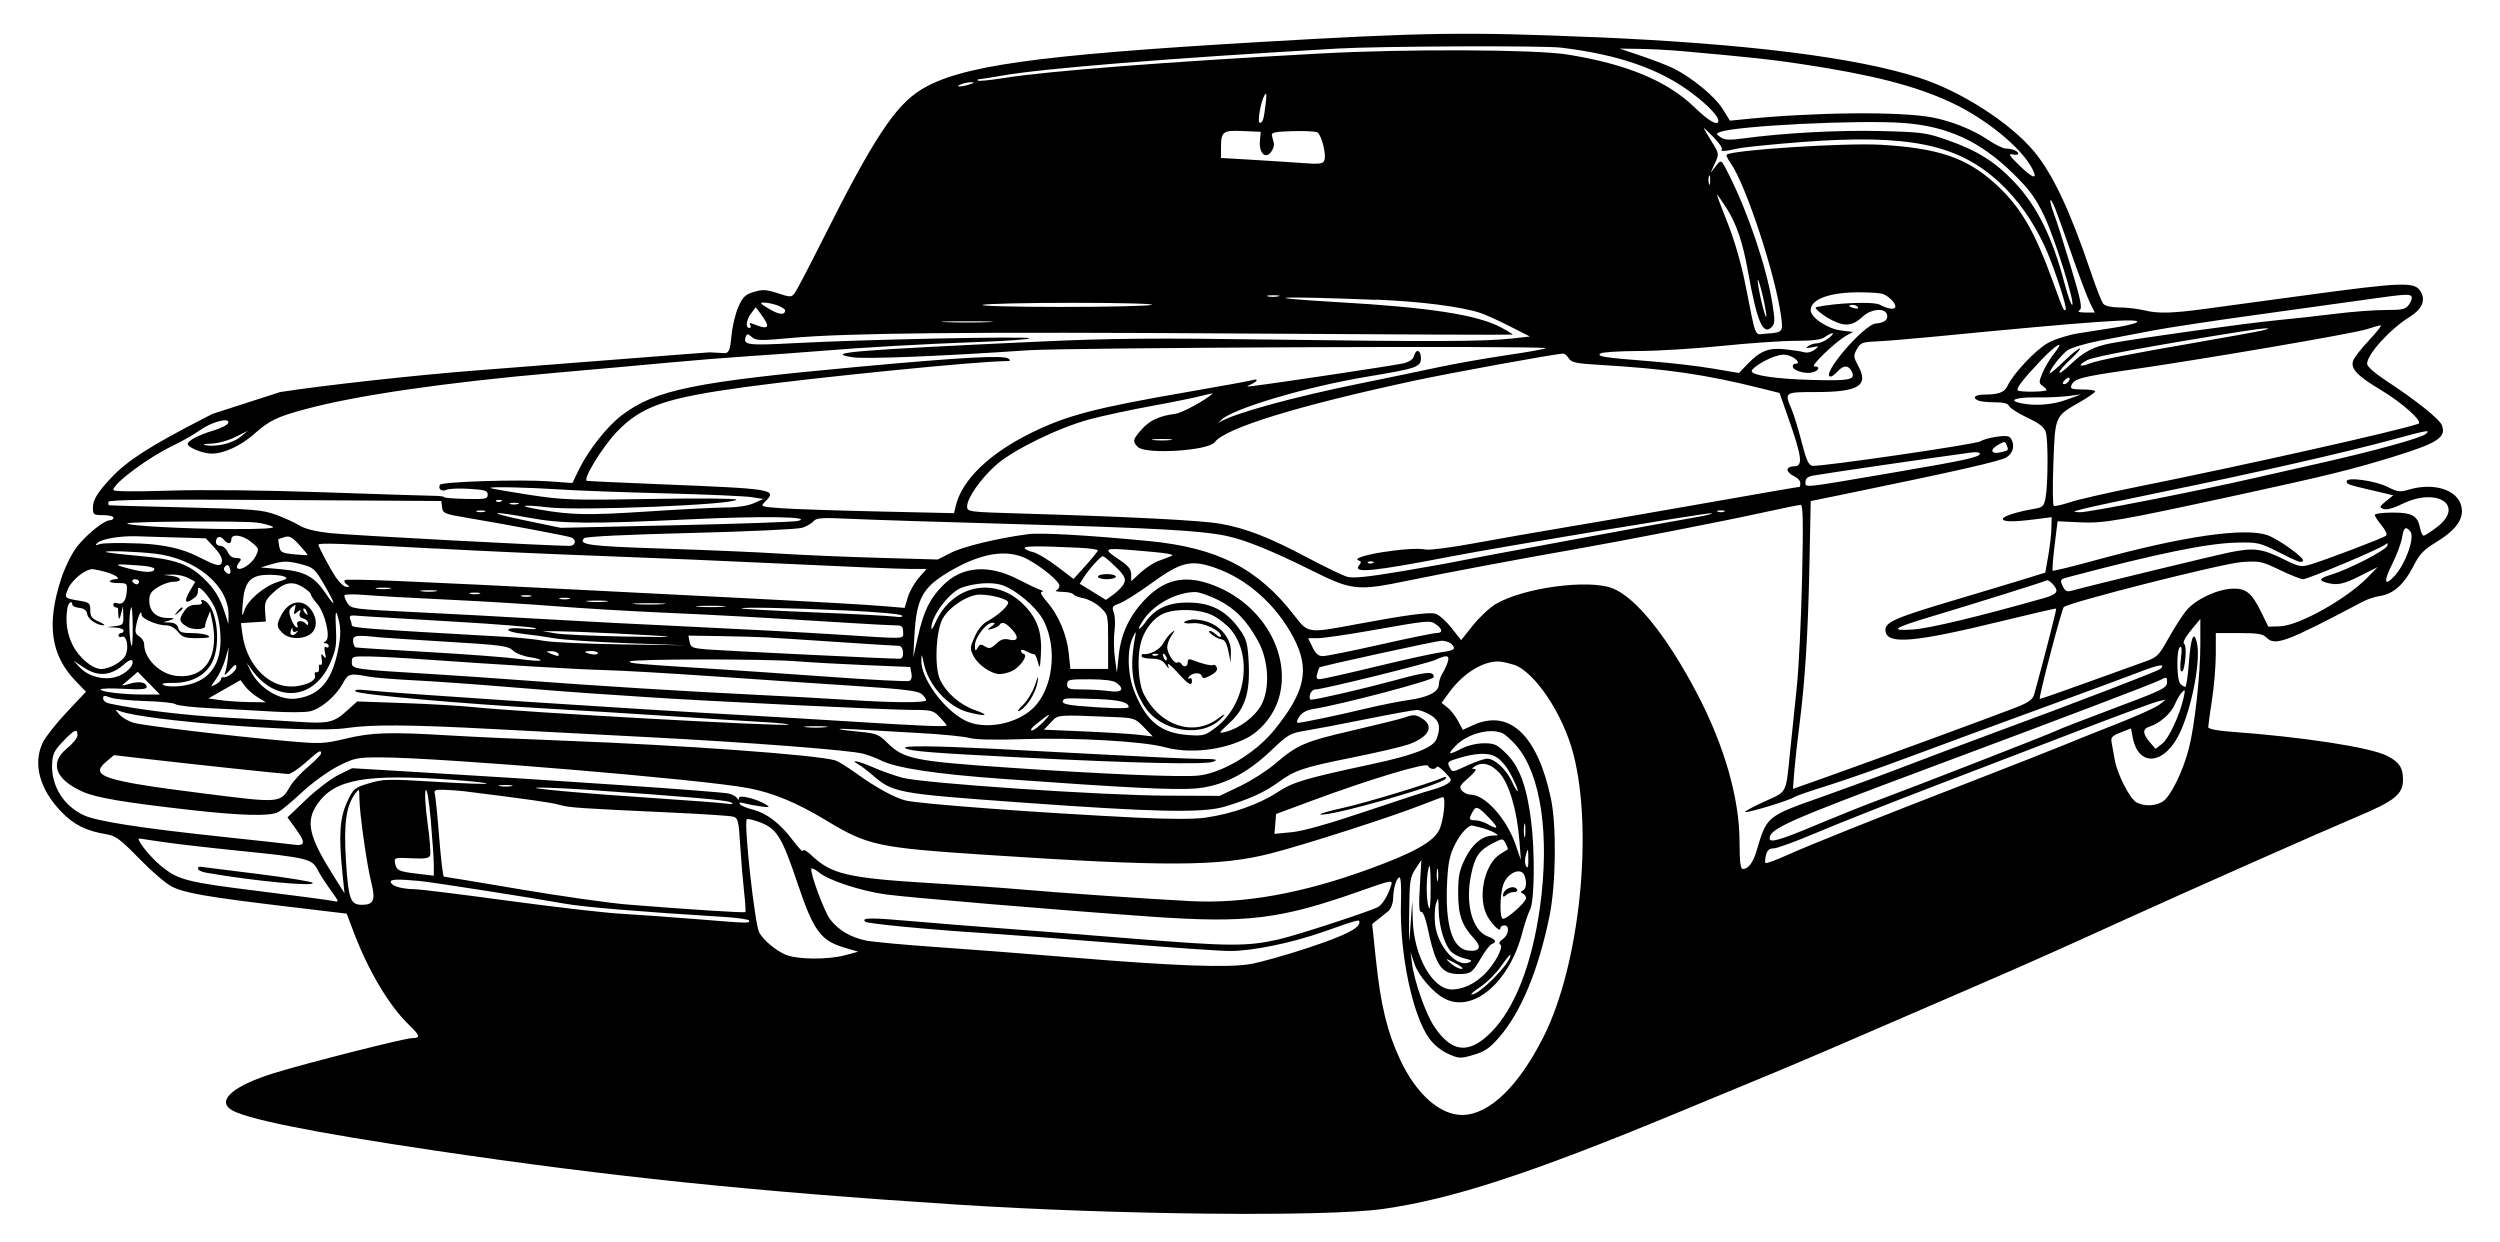 <?xml version="1.0" encoding="UTF-8"?><svg id="a" xmlns="http://www.w3.org/2000/svg" viewBox="0 0 791.16 392.98"><defs><style>.b{fill:#000;fill-rule:evenodd;stroke-width:0px;}</style></defs><path class="b" d="M503.98,11.75c-40.07-1.7-53.08-1.51-105.83,1.58-70.48,4.13-94.39,7.5-106.66,15.05-8.24,5.07-15.2,15.68-31.11,47.41-4.25,8.48-8.24,16.09-8.85,16.91-1.08,1.43-1.3,1.43-5.4.09-3.59-1.17-4.8-1.24-7.53-.42-2.75.82-3.53,1.57-4.95,4.78-.93,2.09-1.91,6.17-2.16,9.07-.38,4.25-.75,5.32-1.96,5.55l-5-.27-8.11.61c-4.46.33-17.61,1.35-29.21,2.27-11.6.91-28.03,2.2-36.51,2.85-18.84,1.45-48.4,4.71-62.04,6.84l-21.42,6.91-3.3,1.7c-16.49,8.5-23.56,13.04-28.54,18.3-4.59,4.86-6,7.16-6,9.79,0,2.09.24,2.25,3.25,2.25,1.79,0,3.25.37,3.25.81s-.49.81-1.1.81c-1.87,0-7.54,4.59-10.55,8.52-1.58,2.06-3.78,6.56-4.9,9.99-4.69,14.37-3.3,24.19,4.58,32.36l3.28,3.4-6.09,6.47c-3.35,3.56-6.76,7.87-7.57,9.58-3.2,6.69-1.08,14.7,5.78,21.86,4.03,4.21,7.96,6.16,14.53,7.23,2.72.44,4.37,1.68,10.19,7.66,3.82,3.93,8.45,7.91,10.28,8.84,4.06,2.07,11.06,3.29,36.12,6.29l19.27,2.3,2.15,5.7c4.68,12.39,11.31,23.52,17.65,29.59,3.45,3.31,3.62,4.1.88,4.1-2.3,0-33.92,8.02-43.81,11.11-12.44,3.89-17.82,8.35-13.71,11.36,4.02,2.95,25.49,7.29,64.83,13.13,55.94,8.3,100.69,12.93,165.12,17.08,50.27,3.25,116.5,3.93,134.67,1.4,21.77-3.04,46.68-11.15,92.52-30.13,10.49-4.34,24.18-10.01,30.43-12.6,10.53-4.36,23.71-10.02,63.29-27.18,19.51-8.46,25.85-11.28,47.87-21.3,20.7-9.42,64.02-28.62,74.65-33.08,11.54-4.85,14.2-7.02,14.2-11.54,0-3.85-1.17-5.61-5.03-7.58-5.28-2.69-26.25-5.93-49.53-7.65-4.56-.34-7.09-.86-7.08-1.47,0-.52.55-4.41,1.2-8.65.65-4.24,1.19-10.72,1.2-14.4v-6.69h7.32c6.02,0,7.57.26,8.8,1.5,2.67,2.67,6.25,1.32,30.55-11.52,1.34-.71,3.79-1.5,5.45-1.75,4.09-.63,7.55-3.75,10.39-9.36,1.95-3.86,3.22-5.2,7.24-7.64,5.56-3.38,8.17-6.56,8.14-9.89-.07-6.18-8.1-9.35-16.98-6.68-2.59.78-3.48.65-6.53-.9-3.88-1.98-12.98-3.23-12.98-1.79,0,.95.18,1.02,8.8,3.04l5.96,1.4-2.31,1.86c-2.11,1.7-2.18,1.91-.8,2.45.97.38,3.08-.18,5.9-1.56,11.17-5.48,20.04.46,10.98,7.35-1.93,1.47-3.8,2.67-4.16,2.67s-.86-1.05-1.11-2.34c-.8-4.01-2.48-4.97-8.72-4.97-3.09,0-5.62.34-5.62.75,0,.41.96,1.89,2.14,3.3,1.23,1.47,1.84,2.84,1.42,3.24-.74.72-18.62,7.53-24.06,9.17-2.77.84-3.52.69-8.22-1.63-7.01-3.46-9.55-3.79-17.13-2.25-5.28,1.08-44.12,10.5-50.35,12.22-1.25.34-1.91-.06-2.61-1.6-.89-1.96-.79-2.1,2.08-2.85,28.48-7.52,43.83-10.65,53.2-10.85,6.36-.14,7.16.04,12.78,2.87,6.82,3.44,7.47,3.67,8.03,2.88.6-.84-7.88-6.93-11.27-8.1-7.27-2.5-26.72.33-54.36,7.91-7.31,2.01-13.44,3.5-13.61,3.33-.17-.17.11-3.77.62-7.98l.94-7.66,6.99.33c7.73.37,11.92-.36,51.21-8.89,26.61-5.78,35.47-7.96,47.87-11.8,14.3-4.43,16.99-6.16,15.56-10.03-.7-1.9-8.21-7.91-17.39-13.92-3.79-2.48-6.29-4.67-6.29-5.51,0-3.03,7.27-11.03,13.58-14.93,3.72-2.31,4.96-5.02,3.51-7.72-1.84-3.45-4.98-3.35-38.18,1.16-11.83,1.61-25.34,3.44-30.02,4.07-10.83,1.46-14.92,1.56-19.47.47-2.01-.48-5.52-.89-7.81-.9-2.54-.01-4.52-.46-5.1-1.15-.52-.62-2.33-5.28-4.04-10.35-6.4-18.97-11.94-30.74-17.83-37.82-7.56-9.09-22.96-19-36.21-23.31-20.01-6.51-54.86-10.87-103.51-12.94M493.9,15.07c-5.7-.68-57.41-.47-70.7.3-53.3,3.06-93.15,6.28-106.14,8.56-3.59.63-6.87,1.15-7.27,1.15-.41,0-.55.19-.32.43.23.23,3.85-.12,8.05-.8,13.83-2.22,51.82-5.16,100.52-7.79,27.19-1.47,67.72-1.29,77.95.33,18.71,2.98,31.67,8.36,40.28,16.72,4.56,4.43,7.53,6.09,7.53,4.2,0-1.42-3.39-4.95-8.33-8.68-10.17-7.68-23.28-12.23-41.57-14.43M532.85,16.22c-4.02-.36-10.22-.7-13.79-.75l-6.49-.09,7.12,2.41c3.91,1.33,8.48,3.11,10.14,3.96,5.81,2.97,12.9,8.83,15.26,12.62l2.37,3.82,4.46-.45c22.33-2.26,49.47-2.52,59.66-.56,6.02,1.15,12.84,3.89,17.51,7.04,2.27,1.53,4.79,2.78,5.6,2.78,1.98,0,4.04.83,4.04,1.63,0,.36-.82.47-1.83.24-1.44-.32-1.02.38,1.98,3.32,4.47,4.37,6.14,4.84,4.26,1.2-3.44-6.65-14.69-15.85-25.63-20.94-11.45-5.34-24.92-8.79-47.61-12.21-9.39-1.42-15.67-2.1-37.07-4.01M306.88,26.7c1.63-.52,1.71-.65.41-.67-.89-.01-2.35.29-3.25.67-2.07.89.07.89,2.84,0M400.55,32.79c.36-3,.27-3.7-.36-2.68-1.22,1.98-2.38,8.76-1.5,8.76.93,0,1.26-1.06,1.86-6.09M602.22,38.91c-13.99-1.02-52.76.9-57.87,2.86-1.34.51-1.33.62.17,1.67,1.26.88,2.79.96,7.14.37,12.62-1.72,30.14-2.67,43.37-2.34,13.18.32,14.55.51,21.2,2.84,9.47,3.32,15.15,6.87,21.17,13.23,7.25,7.67,12.03,17.31,15.98,32.25.97,3.68,2.04,6.69,2.36,6.69,1.15,0-5.5-21.22-8.83-28.17-2.71-5.65-4.62-8.26-9.68-13.25-10.52-10.36-20.85-15.13-35-16.16M542.44,43.59c-1.66-1.7-3.11-3.09-3.23-3.09s.93,1.84,2.33,4.08c2.53,4.07,2.53,4.09,1.16,7.1l-1.38,3.02,1.59-2.02c1.85-2.34,1.72-2.43,4.35,2.83,6.07,12.13,11.79,29.11,13.61,40.42.91,5.61.87,6.49-.27,7.64-2.69,2.69-4.61-1.9-7.44-17.73-1.66-9.27-3.65-15.09-6.87-20.11-1.46-2.27-2.77-4.13-2.91-4.13s1.33,3.95,3.27,8.78c2.15,5.35,4.34,12.87,5.62,19.27,3.63,18.18,2.82,16.21,6.54,15.95,5.36-.37,5.49-.51,4.87-5.26-1.69-13.04-11.18-41.94-15.98-48.69-.91-1.27-1.48-2.48-1.28-2.68,1.5-1.5,37.55-3.82,48.9-3.15,18.21,1.09,27.01,4.09,36.09,12.31,7.91,7.16,12.43,14.84,18.29,31.06,3.29,9.1,3.42,9.4,4.01,8.81.6-.6-4.16-14.9-6.81-20.44-3.89-8.14-8.37-14.42-14.09-19.75-13.08-12.19-28.89-15.44-62.62-12.86-9.35.72-18.48,1.64-20.28,2.06-3.94.91-5.78,1-5.02.24.31-.31-.8-1.95-2.46-3.65M416.94,41.91c-.51-.34-4.03-.52-7.83-.41-5.66.17-6.84.43-6.59,1.42.17.67.44,1.76.61,2.43.17.67-.23,1.91-.89,2.76-1.8,2.33-3.85.29-3.52-3.5l.25-2.9-5.61-.24c-6.39-.28-6.94.13-6.96,5.19v3.33s9.12.53,9.12.53c5.02.29,12.27.76,16.1,1.04,6.16.45,7.03.34,7.51-.9.65-1.71-.9-7.89-2.19-8.75M541.21,57.13c.02-1.34-.15-1.98-.37-1.44-.22.55-.24,1.64-.03,2.43.21.79.39.34.4-1M650.31,65.76c-1.75-4.22-2-2.55-.29,1.96.84,2.2,3.25,9.8,5.37,16.87,3.17,10.6,3.65,12.99,2.72,13.58-.77.49-.19.72,1.84.73h2.98s-1.51-3.03-1.51-3.03c-.83-1.67-3.42-8.52-5.75-15.21-2.33-6.69-4.74-13.4-5.36-14.9M557.95,94.09c-.73-3.21-1.48-5.69-1.66-5.51-.18.18.26,2.97.99,6.18.73,3.22,1.47,5.69,1.66,5.5.19-.19-.26-2.97-.99-6.18M595.73,93c-.67-.25-3.77-.47-6.9-.49-9.71-.08-15.82,2.12-15.82,5.68,0,2.3,5.4,5.89,9.64,6.4l3.75.45-2.13,1.19c-3.43,1.92-11.53,9.71-10.11,9.71,2,0,1.51,1.39-.69,1.94-2.23.56-6.14-.66-6.14-1.92,0-.46.37-.83.81-.83,1.57,0,.79-1.37-1.32-2.33-1.64-.75-2.81-.75-5.07-.02-3.14,1.02-7.4,3.7-7.4,4.66,0,1.34,7.68,2.48,18.82,2.79,12.46.35,14.23-.04,12.76-2.8-1.04-1.94-2.56-1.9-4.4.12-.81.89-1.78,1.62-2.15,1.62-3.64,0,10.41-16.52,14.3-16.8,2.81-.21,4.06-1.32,3.41-3.02-.77-2-5.01-1.57-7.53.78-3.23,3-5.58,3.31-9.62,1.29-3.02-1.51-6.1-4.01-5.18-4.22,6.1-1.36,18.15-1.83,20.11-.78,2.74,1.46,4.94,1.7,4.94.52,0-1.15-2.16-3.27-4.06-3.97M763.2,93.91c-.59-.96-1.76-.89-14.52.91-6.25.88-22.13,3.09-35.3,4.91-13.16,1.82-27.59,4.01-32.05,4.86-4.46.85-11.93,2.28-16.59,3.17-4.78.92-9.38,2.3-10.55,3.16-2.06,1.52-5.98,6.67-5.47,7.18.15.15,2.16-1.55,4.47-3.78,2.31-2.23,4.56-4.05,4.99-4.05s-.84,1.51-2.84,3.35c-2,1.84-3.63,3.74-3.63,4.23s1.55-.62,3.45-2.45c4.19-4.04,7.4-5.73,12.91-6.77,7.84-1.49,43.24-6.41,52.2-7.25,4.91-.46,13.29-1.39,18.63-2.06,5.34-.67,12.53-1.21,15.98-1.21,5.51,0,6.42-.21,7.5-1.76.68-.97,1.04-2.06.81-2.43M404.44,93.81c1.01-.19.37-.36-1.41-.37-1.79,0-2.61.15-1.84.35s2.24.21,3.25.02M435.48,94.89c-32.04-1.27-39.04-.83-11.77.75,28.83,1.66,43.86,4,51.32,7.98,2.12,1.13,3.76,2.15,3.65,2.27-.12.12-37.82-.03-83.78-.33-88.72-.58-127.11-.2-144.71,1.41-9.71.89-10.98.86-12.27-.31-1.19-1.08-1.52-1.11-1.87-.18-1.05,2.73.39,2.92,15.67,2.1,20.92-1.13,73.28-2.21,74.05-1.54.35.31-6.4.82-15.01,1.14-18.96.71-37.32,1.74-50.95,2.87-5.58.46-15.62,1.19-22.31,1.63-6.69.43-18.01,1.34-25.15,2.01-7.14.67-23.75,2.17-36.92,3.32-34.49,3.02-62.66,7.12-78.69,11.45-9.16,2.47-11.42,3.56-16.24,7.82-4.32,3.82-9.6,6.27-13.5,6.27-2.8,0-7.6-1.94-7.6-3.07,0-1.02,3.47-2.83,8.06-4.2,2.42-.72,4.57-1.81,4.77-2.42.63-1.9-5.17-.41-8.98,2.3-1.89,1.35-5.7,3.53-8.46,4.84-7.83,3.73-18.92,11.97-18.92,14.06,0,.49,6.52.57,17.65.21,10.71-.34,29.92-.14,48.89.52,17.18.6,32.79,1.1,34.69,1.11,1.9.01,3.45.21,3.45.43s3.11.48,6.9.56c6.2.14,6.89,0,6.89-1.33s-.86-1.54-5.88-1.86c-3.23-.2-6.5-.06-7.25.32-1.42.71-2.73-.37-1.95-1.63.59-.95,25.26-1.72,34.36-1.07l7.51.54,2.08-4.26c3.08-6.29,8.94-13.7,13.64-17.25,10.64-8.03,22.95-10.53,75.55-15.34,32.1-2.94,45.03-3.64,46.65-2.55.97.65.77.82-.95.83-8.87.05-59.54,5.1-82.22,8.19-25.23,3.44-32.71,6.02-40.46,13.95-4.62,4.73-11.16,15.36-9.68,15.74.36.09,10.51.56,22.55,1.05,37.1,1.5,37.77,1.61,33.78,5.6-1.48,1.48-1.37,1.53,5.07,2.01,3.63.27,17.43.74,30.68,1.03l24.09.54.56-2.35c1.95-8.13,10.56-16.48,23.67-22.96,11.36-5.62,20.29-7.96,49.69-13.05,10.49-1.81,19.71-3.5,20.49-3.74,2.06-.64,1.74.39-.41,1.33-1.66.72-1.6.77.61.52,6.57-.76,45-6.54,47.58-7.16,1.9-.46,3.1-1.28,3.37-2.33.64-2.44,2.2-1.94,2.2.71,0,2.77-1.34,3.23-16.84,5.8-19.05,3.15-42.33,10.01-46.25,13.62-.82.76-1.11,1.13-.64.83,4.38-2.78,23.26-7.97,45.07-12.38,7.81-1.58,18.58-3.82,23.94-4.97,5.36-1.15,15.32-2.91,22.14-3.91,6.82-1,12.24-1.98,12.04-2.18-.81-.81-151.53-.18-163.99.68-26.56,1.83-51.25,2.83-55.18,2.22-9.52-1.47-.73-2.21,59.24-4.99,22.31-1.03,36.35-1.15,73.43-.63,50.03.7,67.17.63,75.86-.33l5.68-.63-6.49-3.3c-3.57-1.82-7.77-3.71-9.33-4.21-6.28-2-19.02-3.61-32.86-4.16M364.49,96.48c1.12-.36-10.02-.65-24.75-.65-14.73,0-27.69.29-28.8.65s10.02.65,24.75.65c14.73,0,27.69-.29,28.8-.65M246.23,96.72c-1.23-.48-3.14-.92-4.26-.96-1.75-.07-1.56.2,1.42,1.99,3.14,1.88,5.07,2.06,5.07.46,0-.33-1-1-2.23-1.49M587.97,97.22c-.25-.4-.98-.74-1.62-.74-1.68,0-1.44.55.45,1.05.89.23,1.42.09,1.17-.31M240.98,99.66l-1.8-2.43-1.43,1.86c-1.59,2.07-1.93,4.7-.61,4.7.47,0,.6-.43.27-.95-.41-.67-.13-.76.97-.31,4.88,2,5.6,1.21,2.59-2.86M676.06,102.09c2.83-1.61-13.32-.48-64.91,4.54-6.92.67-14.75,1.31-17.42,1.42-4.35.18-4.97.42-6.09,2.44-1.15,2.07-1.11,2.48.44,5.35,3.39,6.24.11,8.23-13.57,8.23-9.82,0-9.86.03-7.51,5.5.71,1.66,2.13,6.3,3.16,10.32,1.45,5.67,2.2,7.35,3.38,7.52,2.49.37,52.18-6.88,53.25-7.77.55-.45,2.77-1.08,4.94-1.41,2.97-.44,4.12-.31,4.65.53,1.32,2.08.76,4.57-1.34,5.94-1.85,1.21-15.39,4.29-50.86,11.58l-11.15,2.29-.41,20.24c-.44,21.82-1.4,37-3.23,51.13-.63,4.91-1.34,11.35-1.57,14.32l-.41,5.39,9.9-3.5c13.76-4.87,55.12-20.05,61-22.39,3.65-1.45,4.99-2.43,5.42-3.96,2.73-9.76,7.17-27.05,6.99-27.21-.12-.11-7.48,1.58-16.35,3.75-28.49,6.97-37.05,7.75-37.67,3.42-.4-2.77,2.55-4.11,21.19-9.66,9.46-2.82,19.94-5.97,23.28-7.01l6.09-1.88.93-5.25c.51-2.89.97-6.83,1.01-8.77l.09-3.53-5.07.65c-7.01.9-10.3.87-10.39-.08-.08-.82,4.44-2.28,9.95-3.21,2.69-.45,3.07-.83,3.57-3.46.78-4.13.85-18.04.11-20.68-.47-1.67-1.88-2.8-5.93-4.73-2.93-1.4-5.52-3.06-5.76-3.69-.3-.77-1.72-1.15-4.35-1.15-2.15,0-4.48-.22-5.19-.49-2.3-.88-1.35-1.94,1.76-1.95,4.51-.02,6.4-.73,7.33-2.76,1.75-3.85,8.98-11.51,12.82-13.6,2.2-1.2,6.54-2.57,9.67-3.05,3.12-.49,8.23-1.28,11.36-1.78,3.12-.49,6.23-1.2,6.9-1.59M312.76,101.95c3.68-.15.67-.27-6.69-.27-7.36,0-10.38.12-6.69.27s9.71.15,13.39,0M749.72,107.66c2.46-2.58,4.12-4.69,3.68-4.69s-2.41.55-4.38,1.21c-3.88,1.31-52.13,9.57-75.67,12.95-14.84,2.13-17.04,2.74-17.86,4.88-.39,1.01.27,1.24,3.56,1.24,2.22,0,4.02.27,4.01.61-.01.34-2.19,1.85-4.84,3.37-7.97,4.56-7.84,4.26-8.4,19.32-.27,7.23-.22,13.32.12,13.53s2.61-.3,5.05-1.12c2.44-.82,11.93-3,21.07-4.84,34.42-6.92,83.01-17.82,89.25-20.01,1.69-.6-5.15-6.73-12.16-10.89-7.08-4.21-9.28-6.53-8.5-8.98.33-1.03,2.61-3.98,5.07-6.56M715.81,104.62c4.59-1.09.98-.9-6.9.35-27.44,4.37-46.15,7.85-48.32,8.97-3.08,1.59-2.71,2.4.54,1.15,2.91-1.11,12.82-3.07,34.8-6.86,9.37-1.62,18.32-3.25,19.88-3.62M578.69,107.03c1.12-.87,1.66-1.58,1.22-1.58-.45,0-1.52.54-2.39,1.2-1.13.85-3.79,1.2-9.33,1.21-4.27,0-14.69.73-23.17,1.6-8.48.87-20.35,1.6-26.37,1.62-6.02.02-11.48.36-12.11.76-1.49.94.94,1.33,15.77,2.49,6.25.49,15.1,1.53,19.68,2.3l8.32,1.41,2.63-2.74c4.1-4.27,6.7-5.31,11.91-4.77,2.48.26,5.24.68,6.14.95.92.27,2.33-.07,3.25-.79,1.56-1.22,1.52-1.25-.81-.78-1.86.37-2.15.28-1.22-.38.67-.48,1.95-.88,2.84-.89.89-.02,2.54-.74,3.65-1.62M650.24,111.61c3.48-4.35.43-2.63-4.42,2.49-5.84,6.17-7.99,9-7.2,9.49.9.56,9.04.43,9.04-.15,0-.23-.58-.84-1.29-1.36-1.18-.86-1.18-1.22.04-4.15.73-1.76,2.46-4.61,3.83-6.33M496.5,113.44c-.53-.85-1.33-1.54-1.79-1.54-2.15,0-35.5,6.07-47.32,8.61-36.74,7.9-59.72,14.99-62.96,19.42-2,2.73-21.9,3.97-24.35,1.52-1.76-1.76-1.63-2.32,1.2-5.54,2.53-2.88,5.59-4.3,10.68-4.95,2.16-.28,9.66-4.37,11.82-6.45.12-.12-1.62.26-3.87.84-2.25.58-9.29,2.01-15.64,3.16-6.35,1.16-15.02,3.02-19.26,4.14-9.78,2.59-24.3,9.65-29.74,14.46-4.84,4.28-9.21,10.5-9.21,13.1,0,1.79.12,1.8,17.65,2.32,34.57,1.02,56.68,2.16,62.68,3.25,8.08,1.47,15.28,4.28,27.39,10.7,5.51,2.93,11.17,5.65,12.57,6.05,1.85.53,6.51.06,17.19-1.74,8.06-1.36,16.18-2.81,18.05-3.23,3.42-.76,65.93-12.3,75.67-13.97,2.88-.49,4.86-1.02,4.39-1.18-.85-.28-66.42,10.6-82.25,13.65-25.24,4.87-31.47,5.47-29.27,2.82.72-.86.69-1.21-.11-1.48-3.82-1.27,16.18-4.57,21.17-3.49,1.17.25,8.15-.65,15.51-2.01,7.36-1.36,19.78-3.53,27.59-4.83,7.81-1.3,25.88-4.42,40.16-6.93,24.51-4.31,34.63-6.06,35.09-6.07.11,0,.2-.56.2-1.24,0-.68-.91-1.65-2.03-2.16-1.12-.51-2.03-1.41-2.03-2.01,0-.62.87-1.09,2.03-1.09,3,0,2.64-2.77-2.11-16.27l-2.44-6.94-5.84-1.46c-17.63-4.41-29.75-6.17-51.12-7.43-7.39-.43-8.92-.76-9.73-2.06M72.39,128.53,654.96,119.86c0-.54-.47-.48-1.24.16-.68.56-1.07,1.19-.87,1.4.56.56,2.1-.58,2.1-1.56M654.15,126.44l4.46-1.63-4.06.52c-2.23.29-6.86.49-10.29.44-6.43-.09-9.05.96-4.6,1.85,4.58.92,9.96.48,14.49-1.18M767.74,137.3c1.42-1.36.68-1.24-10.55,1.81-15.56,4.21-42.97,10.44-73.43,16.68-10.71,2.19-21.48,4.5-23.94,5.11-4.03,1.02-4.19,1.13-1.62,1.21,2.69.08,36.86-6.62,55.17-10.82,4.69-1.07,13.63-3.1,19.88-4.5,17.94-4.03,33.16-8.22,34.48-9.49M76.05,138.28l2.42-1.97-3.99,1.99c-2.28,1.14-5.59,2.04-7.71,2.1-2.11.06-2.87.27-1.76.48,3.41.64,8.54-.56,11.04-2.6M370.37,139.26c1.45-.18.26-.33-2.64-.33s-4.09.15-2.64.33c1.45.18,3.82.18,5.27,0M635,140.77c-.44-1.15-.72-1.14-2.83.1-2.71,1.6-1.97,3.01,1.18,2.22,2.38-.6,2.34-.54,1.66-2.32M626.56,143.56c0-.4-1.19-.57-2.64-.37-13.91,1.9-44.49,6.35-49.9,7.28-1.93.33-2.64.88-2.64,2.04,0,1.9-1.74,2.09,27.99-2.99,22.88-3.91,27.18-4.85,27.18-5.97M177.87,154.93c-11.18-.71-23.12-.97-22.65-.5.19.19,5.63,1.15,12.1,2.14,10.97,1.68,13.59,1.77,38.74,1.33,14.84-.26,26.98-.16,26.98.22,0,1.58-49.51,3.61-59.55,2.44-8.44-.98-10.15-.55-2.77.7,10.38,1.76,15.28,1.84,34.33.6,10.71-.7,21.95-1.27,24.98-1.27,3.35,0,6.68-.53,8.52-1.34l3.02-1.34-3.65-.58c-2.01-.32-14.24-.86-27.18-1.19-12.94-.33-27.73-.87-32.86-1.2M158.55,158.7c.65-.26.46-.45-.49-.49-.86-.03-1.33.16-1.06.43.27.27.97.3,1.55.06M139.9,160.58l-.24-2.03-52.7-.32c-39.35-.24-52.7-.09-52.7.61,0,.51.09.99.2,1.05.11.07,10.97.38,24.14.69,21.53.51,24.41.75,28.68,2.3,2.61.95,5.96,2.48,7.45,3.4,1.78,1.1,5.16,1.94,9.86,2.45,5.83.64,69.5,4.02,75.62,4.02,2.07,0,2.31-2.15.3-2.75-1.95-.58-21.46-4.24-31.85-5.98-8.04-1.34-8.53-1.54-8.76-3.45M163.86,159.52c.79-.21.34-.39-1-.4-1.34-.02-1.98.15-1.44.37.55.22,1.64.24,2.43.03M570.29,183.1c.4-17.48.3-23.33-.41-23.33-.52,0-5.78,1.07-11.69,2.37-12.74,2.81-44.27,8.96-60.24,11.76-16.92,2.96-40.86,7.46-52.33,9.84-16.04,3.32-17.78,3.14-30.36-3.13-12.49-6.23-21.13-9.74-27.08-11-7.97-1.69-22.34-2.5-65.51-3.71-23.64-.66-47.74-1.43-53.56-1.71-8.97-.43-10.75-.32-11.63.74-.57.69-2.19,1.63-3.61,2.09-1.41.46-17.33,1.2-35.37,1.65-20.14.5-33.12,1.13-33.63,1.64-2.07,2.07,1.64,2.56,24.97,3.3,13.25.42,29.83,1.13,36.84,1.58,7.01.45,21.14,1.05,31.41,1.34l18.66.53,4.16-2.11c3.95-2.01,15.07-4.69,24.49-5.91,4.04-.52,19,.33,38.05,2.17,21.91,2.12,34.62,8.62,46.23,23.66,4.3,5.57,4.21,5.56,19.42,2.71,15.68-2.93,22.98-3.91,25.13-3.37,1.07.27,3.34,2.26,5.05,4.43l3.11,3.94,3.78-4.73c2.08-2.6,5.34-5.63,7.24-6.74,8.78-5.12,29.2-7.88,36.82-4.96,7.39,2.82,17.35,15.21,26.9,33.46,8.57,16.37,13.33,33.01,13.37,46.67.02,6.56.28,8.72,1.07,8.72,1.71,0,3.2-1.99,4.33-5.78,3.29-11.03,3.04-10.83,21.26-17.26,7.32-2.59,19.33-7.01,26.69-9.84,7.36-2.83,19.05-7.22,25.96-9.77,27.44-10.1,53.18-19.99,53.9-20.69,1.76-1.72-.46-1.39-6.49.95-3.54,1.37-17.76,6.63-31.59,11.67-13.83,5.05-32.46,11.91-41.38,15.25-8.93,3.34-20.61,7.44-25.96,9.1-5.36,1.66-10.1,3.31-10.55,3.66-1.21.95-15.01,5.13-15.46,4.68-.21-.21,2.53-1.7,6.09-3.31,7.34-3.31,6.72-2.08,8.15-15.99.53-5.13,1.47-14.26,2.1-20.28.63-6.02,1.38-21.45,1.67-34.28M545.63,161.93c.56-.22.1-.41-1.01-.41-1.12,0-1.57.18-1.01.41.56.23,1.47.23,2.03,0M153.31,161.95c.79-.21.34-.39-1-.4-1.34-.02-1.98.15-1.44.37.55.22,1.64.24,2.43.03M167.72,163.9c-12.9-2.41-14.13-1.82-1.62.78l11.36,2.36,36.51-.82c20.08-.45,37.43-1.06,38.54-1.35,5.16-1.36-11.22-1.62-34.08-.53-31.77,1.51-40.69,1.43-50.71-.44M81.31,165.39c-4.09-.59-40.41-.38-41.02.24-.71.71,18.44,1.76,33.05,1.8,9.58.03,13.89-.21,12.98-.74-.75-.43-3-1.02-5.01-1.3M762.75,168.14c-1.45-1.74-2.07-1.25-2.6,2.06-.28,1.72-1.72,5.56-3.21,8.52-2.72,5.41-2.34,7.04.84,3.56,3.56-3.9,6.52-12.29,4.98-14.15M94.72,172.43c-2.24-2.45-3.16-2.94-4.65-2.48-1.02.31-1.92.62-1.99.67s.05,1.06.28,2.24c.37,1.91.86,2.18,4.59,2.55,2.3.23,4.27.34,4.37.24.11-.09-1.07-1.54-2.6-3.22M79.62,171.6c-2.76-2.32-6.42-2.82-6.42-.87,0,1.56-1.14,1.56-2.43,0-1.13-1.36-2.44-.91-2.44.85,0,.64.64,1.17,1.43,1.17s1.79.82,2.23,1.83,1.35,1.86,2.02,1.91c2.42.16,2.62.35,1.61,1.56-.56.68-.79,1.47-.51,1.76.98.98,4.5-1.3,5.75-3.71,1.21-2.34,1.17-2.47-1.24-4.5M56.38,170.11c-4.81-.14-10.75-.32-13.2-.4-5.32-.16-11.12.85-12.44,2.18-.73.73-.53.8.82.3.97-.36,6.73-.44,12.79-.19q11.02.47,17.98,3.99c5.69,2.89,7.08,3.32,7.68,2.37q1.02-1.62-2.09-4.98l-2.8-3.02-8.74-.26M755.48,172.75c.28-.94.1-1.02-.79-.32-1.76,1.37-24.32,10.87-25.83,10.87-.73,0-4.06-1.32-7.39-2.93-5.74-2.77-6.39-2.9-12.15-2.48-6.09.44-54.74,12.76-56.21,14.24-.68.68-8,28.65-7.61,29.04.1.1,6.74-2.2,14.76-5.11,8.02-2.91,16.4-5.94,18.64-6.72,3.73-1.31,4.32-1.9,7.3-7.26,1.79-3.21,4.3-7.14,5.59-8.75,2.84-3.54,9.76-6.85,14.68-7.04,4.35-.17,6.16,1.34,9.27,7.72l2.1,4.31,3.71-.12c5.96-.19,21.09-8.66,27.79-15.55l3.1-3.19-5.43,2.73c-5.45,2.74-7.32,3.13-10.72,2.22-2.69-.72-2.24-1.44,1.62-2.61,5.36-1.61,17.16-7.7,17.56-9.05M137.7,173.6c-30.25-1.63-36.92-1.85-36.92-1.22s3.39,7.12,5.49,10.29c1.11,1.68,2.62,3.05,3.34,3.05,1.12-.01,1.14-.12.12-.77-.66-.42-.93-1.02-.6-1.35.54-.55,20.21.27,79.69,3.32,12.5.64,30.57,1.56,40.16,2.04,28.72,1.45,45.51,2.41,51.57,2.93l5.73.49,1-3.34c.55-1.84,2.12-4.61,3.48-6.17l2.48-2.83h-5.56c-3.06,0-20.35-.72-38.42-1.59-18.07-.87-44.54-1.99-58.83-2.5-14.28-.51-38.01-1.57-52.74-2.37M341.56,173.35c-13-.62-17.73-.58-17.28.15.25.41,1.47.97,2.7,1.24,1.23.27,4.6,2.29,7.5,4.48l5.26,3.99,3.82-4.22c2.1-2.32,3.83-4.47,3.85-4.79.02-.32-2.61-.7-5.85-.85M358.4,174.1c-9.23-.75-9.52-.53-4.07,3.11,2.75,1.84,3.64,2.95,3.65,4.57l.02,2.14,2.93-2.69c1.61-1.48,4.08-3.11,5.48-3.63,1.4-.52,3.27-1.23,4.17-1.58,1.56-.61-1.06-1.02-12.17-1.92M49.04,175.22c-5.99-.7-16.07-1.04-15.53-.53.19.18,4.87.73,10.4,1.23,11.43,1.03,15.83,2.57,20.63,7.2,3.41,3.29,5.14,6.16,6.71,11.12l1.03,3.25.04-2.84c.12-9.25-10.26-17.92-23.28-19.44M325.13,176.94c-6.43-3.34-14.82-1.96-24.97,4.1-8.25,4.93-10.15,8.47-10.78,20.11l-.37,6.9,1.46-6.49c1.85-8.24,3.75-12.12,8-16.38,6.04-6.05,14.46-6.67,23.91-1.75,2.85,1.48,5.92,2.94,6.81,3.23.89.29,1.13.57.52.62-.68.05-.1,1.22,1.54,3.09,3.69,4.2,6.36,10.46,6.97,16.33l.52,5h5.97s5.97,0,5.97,0v-8.6c0-8.55-.01-8.61-2.49-10.93-1.37-1.28-3.75-2.56-5.28-2.85-1.53-.29-2.99-.85-3.23-1.24-.24-.4-1.79-.75-3.44-.78-1.65-.03-2.54-.25-1.98-.47.56-.23,1.01-.9,1.01-1.5,0-1.34-5.74-6.09-10.14-8.37M351.5,177.89c-1.12-1.02-2.23-1.86-2.49-1.87-.65-.04-4.37,4.06-5.96,6.58l-1.36,2.14,4.14,2.55,4.14,2.55,2.39-1.7c1.31-.94,2.78-2.44,3.26-3.33.93-1.74.19-2.98-4.12-6.9M434.42,178.17c.65-.26.46-.45-.49-.49-.86-.03-1.33.16-1.06.43s.97.3,1.55.06M384.33,179.61c-7.58-2.55-10.62-1.79-20.03,5.03-4.14,3-8.65,5.85-10.04,6.33-2.25.79-2.44,1.1-1.78,2.9.41,1.11.51,3.71.22,5.8-.29,2.08-.23,5.92.12,8.52l.64,4.73.58-5.55c.74-7.06,3.6-12.94,8.84-18.18,6.57-6.57,13.64-7.49,23.38-3.03,14.23,6.52,22.27,21.64,18.46,34.75-1.53,5.27-5.62,10.36-10.21,12.69-7.6,3.87-18.07,5.02-26,2.84-6.69-1.84-28.61-3.08-44.64-2.53-9,.31-15.27.17-17.04-.36-1.54-.47-8.64-1.17-15.78-1.56-7.14-.39-16.09-.91-19.88-1.14-7.88-.49-7.2-.03,1.12.76,4.96.47,5.89.84,8.43,3.39,5.2,5.2,8.45,5.87,38.15,7.91,30.49,2.09,54.93,3.11,60.4,2.53,7.55-.81,18.03-7.09,23.92-14.33,9.92-12.2,11.42-19.33,6.17-29.32-5.49-10.45-14.85-18.74-25.03-22.16M95.88,178.7c-4.75-1.25-6.22-1.26-10.11-.1l-3.25.97,6.24.55c7.6.67,10.71,2.32,14.24,7.57,3.57,5.3,3.31,3.72-.46-2.76-2.76-4.75-3.42-5.37-6.68-6.22M72.7,179.71c-.38-.98-.78-1.14-1.4-.52s-.59,1.15.09,1.83c1.24,1.24,1.99.48,1.3-1.3M45,179.03c-8.9-.7-9.71-.53-4.26.9,5.2,1.37,8.11,1.39,8.11.08,0-.37-1.73-.81-3.85-.98M33.44,181c-1.56-.44-3.42-.83-4.14-.87-2.2-.12-6.64,3.44-7.78,6.24-1.2,2.96-1.23,2.93,4.01,3.81,2.73.45,3.04.76,3.04,2.94,0,1.97.5,2.65,2.64,3.58,1.45.63,2.2,1.16,1.66,1.18-2.1.07-5.04-1.9-5.27-3.53-.17-1.19-.93-1.79-2.48-1.97-1.23-.14-2.23-.6-2.23-1.01,0-1.56-1.29-.68-1.57,1.07-.68,4.28-.09,8.28,1.74,11.83,2.03,3.95,6.23,7.44,8.95,7.44s6.82-2.38,7.72-4.35c1.12-2.45.35-6.43-1.12-5.86-.61.23-1.11.07-1.11-.36,0-.43.37-.79.81-.79s.81-.37.81-.81-1.19-.87-2.64-.94l-2.64-.13,2.64-.33c2.46-.31,2.63-.53,2.54-3.32l-.1-2.99-.62,2.43c-.46,1.79-.67,2.01-.81.81-.11-.89-.15-1.9-.1-2.23.05-.34-.27-.61-.72-.61s-.81-.4-.81-.9c0-.49.49-.71,1.09-.48,1.8.69,2.9-.55,3.15-3.52.22-2.73.15-2.81-2.74-2.81-1.63,0-2.8-.27-2.59-.61.21-.34.98-.61,1.71-.61,2.04,0,.21-1.38-3.05-2.3M353.13,182.49c0-.45-1.28-.81-2.84-.81-1.56,0-2.84.37-2.84.81s1.28.81,2.84.81c1.56,0,2.84-.37,2.84-.81M89.83,182.42c-.89-.37-3.41-.59-5.6-.5-5.16.21-6.92,2.39-7.42,9.14-.3,4.09-.23,4.43.46,2.24,1.05-3.32,6.32-7.82,10.73-9.16,2.95-.9,3.22-1.15,1.83-1.72M59.58,182.93c-1.21-.66-3.48-1.15-5.04-1.1l-2.84.1,2.64.33c3.15.39,3.55,1.85.5,1.85-1.17,0-3.37.76-4.87,1.69-2.15,1.33-2.73,2.22-2.73,4.2,0,3.42,2.06,5.46,5.6,5.56,2.65.07,2.73.14.89.73l-2.03.65,2.14.08c1.41.05,2.28.63,2.56,1.7.35,1.34,1.11,1.63,4.35,1.63,2.16,0,4.48.37,5.15.8.86.56-.12.79-3.39.8-3.96.01-4.83-.27-6.2-2.02-.98-1.25-2.42-2.03-3.74-2.03-2.87,0-7.77-2.11-7.77-3.34,0-1.78-.94-.09-1.62,2.91-.55,2.46-.41,3.11.88,3.91.85.53,1.55,1.63,1.55,2.43,0,4.68,5.05,9.6,10.39,10.11,9.06.87,13.58-6.41,11.07-17.84l-.58-2.65-.83,2.03c-.46,1.12-.78,2.27-.73,2.56.25,1.3-4.04,1.45-5.93.21-2.38-1.56-2.47-2.15-.71-4.82.9-1.38,2.06-2,3.7-2,1.57,0,2.19-.31,1.82-.92-.34-.55-.12-.77.55-.54,4.14,1.38,5.85,13.57,2.76,19.66-2.13,4.19-6.64,6.56-12.39,6.5-3.04-.03-3.89.17-2.94.71.74.41,3.16.54,5.37.28,8.91-1.05,13.16-6.58,12.58-16.36-.21-3.56-.96-6.89-2-8.93-1.77-3.45-5.08-6.97-5.08-5.4,0,1.76-.22,2.15-1.78,3.25-2.35,1.65-2.68.54-.78-2.68l1.69-2.87-2.2-1.19M649.58,184.8c-.73-.81-1.57-1.31-1.87-1.13-.63.39-23.09,7.43-36.3,11.38-12.33,3.68-13.78,4.7-5.94,4.16,5.17-.35,20.78-4.1,41.18-9.88,4.51-1.28,5.08-2.16,2.93-4.53M43.99,184.11c0-.45-.57-.81-1.26-.81s-1.04.37-.76.81.84.81,1.26.81.76-.37.76-.81M316.67,185.03c-3.06-.84-7.68-.53-11.98.8-4.07,1.26-10.07,9.13-9.95,13.05.02.57.56-.17,1.2-1.65,5.27-12.14,18.86-15.02,27.95-5.93,4.43,4.43,5.94,8.78,5.51,15.93-.26,4.37-.36,4.6-.95,2.26-.37-1.43-.9-2.54-1.18-2.46-.28.08-1.34-.32-2.34-.87s-1.83-.66-1.83-.24c0,.43.42.91.94,1.08,1.38.46-1.31,4.23-3.82,5.38-1.13.52-2.86.93-3.84.93-2.67,0-6.81-2.84-8.27-5.66-1.2-2.32-1.18-2.74.33-6.14,1.04-2.36,2.54-4.15,4.24-5.05,3.09-1.65,6.38-4.64,6.38-5.79,0-1.04-5.24-2.5-8.99-2.5-3.63,0-9.47,3.72-11.66,7.45-2.24,3.8-2.79,15.53-.91,19.49,2.02,4.25,6.34,7.99,11.16,9.66,4.75,1.64,3.41,2.05-2.12.66-6.46-1.63-12.84-8.63-14.22-15.62-.59-2.96-.68-3.07-.76-.9-.2,5.65,7.02,15.61,13.84,19.09,6.14,3.13,16.45,1.2,21.72-4.07,6.05-6.05,7.56-18.42,3.32-27.19-2.14-4.42-9.25-10.47-13.76-11.7M95.75,185.75c-3.26-1.98-5.84-1.46-9.41,1.91-2.3,2.17-2.65,3-2.45,5.78l.24,3.25-3.95.25-3.94.25.49,3.6c1.21,8.81,7.21,15.72,14.22,16.4,4.48.43,9.46-1.57,8.71-3.5-.25-.64,0-1.07.54-.96.55.11.87-.46.73-1.31-.14-.83.08-1.29.49-1.04.42.26.59-.52.4-1.74-.29-1.8-.18-1.98.59-.99.75.98.84.76.44-1.08-.33-1.5-.21-2.12.34-1.78.46.29.84.13.84-.34,0-.47-.46-.86-1.01-.87-.75,0-.73-.19.08-.71,1.62-1.03-.19-8.84-2.74-11.8-1.11-1.29-2.01-2.65-2.01-3.03,0-.38-1.17-1.41-2.6-2.28M123.29,186.32c1.23-.19.42-.34-1.81-.35-2.23,0-3.24.15-2.24.34,1,.19,2.82.2,4.06.01M137.91,187.13c1.23-.19.22-.34-2.23-.34-2.45,0-3.46.15-2.23.34,1.23.19,3.23.19,4.46,0M385.44,189.85c-2.74-1.37-5.96-2.49-7.16-2.49-5.92,0-13.12,3.87-16.42,8.83-2.37,3.55-1.59,3.81.95.31,3.18-4.39,7.91-6.2,15.02-5.75,6.21.4,10.66,3.02,14.58,8.59,2.08,2.96,2.45,4.31,2.75,10.19.5,9.58-1.09,14.67-6.02,19.21-3.55,3.27-3.63,3.44-1.43,2.91,4.45-1.07,9.44-4.81,11.47-8.59,2.77-5.17,2.33-13.99-1.01-20.13-3.56-6.53-7.28-10.36-12.73-13.09M151.7,187.91c.78-.2.14-.37-1.42-.37-1.56,0-2.2.17-1.42.37.78.2,2.06.2,2.84,0M115.39,188.29c-3.35-.3-6.21-.25-6.36.1-.15.35.27,1.48.94,2.5,1.18,1.81,1.78,1.88,21.38,2.83,11.09.54,29.1,1.51,40.04,2.16,10.93.65,32.29,1.76,47.47,2.46,15.17.7,35.8,1.81,45.84,2.45,23.11,1.48,21.1,1.56,21.1-.85,0-1.69-.39-2.03-2.31-2.03-1.27,0-7.93-.35-14.81-.78-27.91-1.74-41.79-2.51-59.56-3.29-10.26-.45-25.23-1.35-33.27-1.99-8.03-.64-23.55-1.59-34.48-2.1-10.93-.51-22.62-1.17-25.96-1.47M167.93,188.73c.78-.2.14-.37-1.42-.37-1.56,0-2.2.17-1.42.37.78.2,2.06.2,2.84,0M180.1,189.54c.78-.2.14-.37-1.42-.37s-2.2.17-1.42.37c.78.2,2.06.2,2.84,0M191.88,190.38c1.44-.18.06-.32-3.06-.32-3.12,0-4.3.15-2.62.33,1.68.18,4.24.17,5.68,0M209.71,191.2c2.34-.16.43-.3-4.26-.3-4.69,0-6.6.13-4.26.3s6.18.16,8.52,0M98.29,192.74c-2.69-3.42-6.97-2.54-9.26,1.9-1.59,3.08-1.55,3.75.4,5.7,1.96,1.96,6.21,2.13,8.74.36,2.3-1.61,2.36-5.12.12-7.96M42,198.47c-.02-4.37-.28-7.11-.57-6.09-.68,2.41-.65,8.49.06,11.6.32,1.4.54-.95.51-5.52M228.78,192.01c2.12-.17.39-.3-3.85-.3-4.24,0-5.97.14-3.85.3,2.12.17,5.59.17,7.71,0M93.28,192.88c.42-1.64.32-1.74-.82-.81-1.04.85-1.13,1.54-.47,3.45.46,1.31,1.22,2.63,1.7,2.92.53.33.68.06.39-.71-.54-1.41,1.82-1.6,2.83-.23.36.49.6.38.61-.28,0-.6-.69-1.27-1.55-1.5-1.05-.28-1.4-.85-1.07-1.75.43-1.14.31-1.18-.8-.28-1.14.93-1.25.83-.82-.81M268.34,193.22c-18.33-.84-34.11-1.16-33.61-.67.19.18,10.38.73,22.65,1.23,12.27.5,23.77,1.1,25.56,1.34,2.12.28,2.96.16,2.43-.36-.45-.44-8.11-1.13-17.04-1.54M97.08,193.61c-.31-.8-.76-1.25-1.01-1-.25.25,0,.9.55,1.45.8.8.89.7.45-.45M57.78,192.53c0-.67-.67-.24-1.73,1.11-1.01,1.29-.98,1.32.31.31.78-.61,1.42-1.25,1.42-1.42M383.77,194.75c-4.09-2.02-11.45-2.3-15.54-.59-3.02,1.26-5.91,4.86-7.07,8.82-1.42,4.83-1.01,13.12.84,16.73,5.11,10.01,15.7,13.49,23.45,7.7,2.17-1.62,2.57-1.76,1.47-.5-5.98,6.87-19.46,4.97-24.83-3.5-3.91-6.17-4.68-12.33-2.79-22.25.3-1.55.09-1.38-.87.7-1.87,4.06-1.58,11.8.64,17.21,3.86,9.39,8.4,12.97,17.2,13.56,4.56.31,5.15.14,8.52-2.42,9.38-7.12,11.75-22.45,4.77-30.91-1.28-1.56-3.89-3.6-5.8-4.55M106.83,194.86c-.63-2.06-.76-.88-.5,4.62.22,4.73-.08,6.42-1.91,10.5-5.26,11.72-17.27,12.55-24.95,1.72l-1.44-2.03,1.16,2.43c2.72,5.69,9.41,9.76,14.74,8.96,7.23-1.08,10.98-5.41,12.97-14.97,1.06-5.1,1.05-7.57-.08-11.23M117.82,195.18c-2.01-.13-4.51-.31-5.56-.38-1.44-.11-1.79.18-1.42,1.14.27.71.49,1.57.49,1.91,0,.86,3.87,1.15,49.09,3.71,4.02.23,9.31.79,11.77,1.25,2.45.46,13.59.96,24.75,1.12l20.28.29-18.26-.66c-10.04-.36-20.63-1.07-23.53-1.57-2.9-.5-7.37-1.13-9.94-1.4-2.57-.27-4.67-.85-4.67-1.3s1.9-.64,5.07-.34c2.8.26,4.34.18,3.45-.17-.89-.36-12.03-1.26-24.75-2-12.72-.75-24.77-1.47-26.78-1.6M382.07,196.77c-1.71-.58-3.99-.88-5.08-.68-3.26.62-2.87,1.45.52,1.13,3.25-.31,8.88,2.3,8.88,4.11,0,.48-.73.21-1.63-.6-.9-.81-1.84-1.26-2.1-1-.44.44,2.67,2.54,3.86,2.6,1.08.06,1.75,1.29,2.33,4.28l.59,3.05.09-3.28c.12-4.1-2.98-8.1-7.47-9.62M696.33,203.99v-8.11s-2.03,2.43-2.03,2.43c-2.79,3.33-3.76,5.11-3.03,5.55.92.57.18,8.65-.79,8.65-.54,0-.64-1.48-.29-4.13.37-2.79.27-3.96-.3-3.6-1.18.73-1.08,10.43.12,11.63.54.54,1.23.97,1.55.97s.83-3.47,1.15-7.72c.59-7.85,1.53-10.29,2.49-6.44,1.33,5.28-1.28,19.62-5.11,28.18-4.78,10.66-13.34,11.72-15.18,1.89l-.52-2.77-3.26,1.28c-2.85,1.12-3.21,1.54-2.84,3.37.23,1.15.66,3.56.96,5.34.74,4.38,4.79,12.3,6.86,13.41,2.49,1.33,6.09,1.2,8.38-.3,2.45-1.6,6.37-9.58,8.19-16.68,1.87-7.26,3.65-23.33,3.65-32.95M454.46,197.61c-1.95-1.37-2.09-1.35-21.01,1.99-7.36,1.3-14.75,2.36-16.42,2.36h-3.03s1.35,2.84,1.35,2.84c.99,2.08,1.88,2.84,3.3,2.84,1.07,0,9.23-1.64,18.13-3.65,8.9-2.01,16.9-3.65,17.78-3.65,2.09,0,2.04-1.22-.11-2.73M320.29,199.22c-2.05-2.21-3.26-2.64-4.02-1.42-.24.39-1.27.92-2.28,1.18-1.77.45-1.78.42-.26-.71,1.29-.96,1.34-1.18.28-1.18-1.93,0-5.5,4.67-5.48,7.16.02,1.85.15,1.96.84.76.68-1.16,1.09-1.24,2.37-.43,1.3.81,1.88.67,3.51-.87,1.43-1.34,2.51-1.7,4-1.32,2.89.73,3.34-.67,1.03-3.17M92.61,199.37c-.05-.87-.14-.87-.49,0-.63,1.57.43,2.24,1.58.99.79-.86.79-.96-.01-.51-.58.33-1.04.12-1.08-.49M370.73,201.13c1.32-1.91,1.31-1.95-.05-.85-.79.64-1.94,2.15-2.57,3.35-.99,1.91-4.42,3.73-6.26,3.33-.34-.07-.61.23-.61.68s1.42.81,3.15.81c2.34,0,3.48.47,4.45,1.83,1.14,1.6,1.23,1.62.78.2-.29-.9,1.01.09,2.93,2.23,3.61,4.04,4.66,4.64,4.66,2.67,0-.65-.36-.96-.8-.69-.44.27-.57.12-.28-.34.87-1.42,3.65-1.76,4.13-.51.38.99.79.98,2.86-.1,1.57-.81,2.26-1.67,1.96-2.46-.25-.66-.74-1.04-1.07-.83-.59.36-3.73-.39-6.72-1.61-1-.41-1.42-.19-1.42.73,0,1.46-1.25,1.75-2.04.48-.28-.45-.82-.63-1.21-.39-.96.6-3.24-2.83-3.24-4.87,0-.92.62-2.57,1.38-3.67M193.69,200.42c-7.14-.36-14.99-.65-17.44-.66h-4.46s4.06.68,4.06.68c2.23.38,12.27.84,22.31,1.01,18.9.33,17.79.07-4.46-1.04M242.37,201.71c-2.68-.14-9.29-.33-14.69-.41l-9.83-.15.38,1.97c.34,1.78.88,2.01,5.36,2.39,4.62.39,58.9,3.02,61.18,2.96,1.56-.03,1.27-4.08-.29-4.08-.72,0-9.39-.55-19.27-1.21-9.88-.67-20.16-1.33-22.83-1.47M119.85,201.68c-7.07-.8-8.25-.62-8.12,1.24.07.98.47,1.87.88,1.97.41.11,10.79.77,23.06,1.47,12.27.7,25.16,1.68,28.63,2.18,3.48.5,6.52.71,6.77.46.25-.25-1.28-.71-3.39-1.02-2.11-.32-4.55-1.29-5.42-2.16-1.41-1.41-3.72-1.71-20.78-2.73-10.56-.63-20.29-1.27-21.63-1.42M459.25,203.75c-.54-.54-1.9-.97-3.04-.98-1.51,0-37.96,7.96-38.68,8.45-.06.04-.35.89-.66,1.89-.42,1.38-.24,1.83.77,1.83.73,0,8.7-1.79,17.7-3.97,9.01-2.18,18.29-4.22,20.64-4.54,4.4-.59,4.94-1.03,3.29-2.69M72.11,208.05l.27-3.25-1.05,3.7c-.58,2.04-1.91,4.91-2.96,6.38-1.86,2.62-1.87,2.66-.16,1.75.96-.51,1.75-1.29,1.75-1.72s.27-.71.61-.61c1.28.36,4.26-1.92,4.23-3.24-.02-1.06-.53-.81-2.12,1.04-1.41,1.64-1.89,1.9-1.46.81.35-.89.75-3.08.9-4.87M189.23,206.72c0-.38-.91-.7-2.03-.7s-2.03.14-2.03.31c0,.17.91.49,2.03.7,1.12.21,2.03.07,2.03-.31M176.65,206.83c-.28-.45-1.3-.79-2.28-.75-1.71.06-1.72.08-.15.75,2.23.96,3.03.96,2.43,0M368.98,207.69c-.8-1.29-1.27-1.04-.72.39.26.69.65,1.08.87.87.21-.21.15-.78-.15-1.25M366.26,207.38c.65-.26.46-.45-.49-.49-.86-.03-1.33.16-1.06.43.27.27.97.3,1.55.06M458.17,209.47c.65-2.16-.28-2.32-3.9-.65-2.63,1.21-35.72,9.37-38.01,9.37-.7,0-1.47.73-1.7,1.62-.23.89-.09,1.62.33,1.62,1.7,0,17.23-3.6,26.67-6.18,10.08-2.76,12.2-2.92,12.17-.94-.01.94-29.53,8.73-38.3,10.1-1.93.3-3.47,1.17-4.28,2.4-.73,1.11-.9,1.93-.4,1.93,1.31,0,12.36-2.31,21.51-4.5,4.47-1.07,10.62-2.3,13.65-2.73,6.23-.88,9.45-2.58,9.45-4.99,0-.9.51-2.44,1.13-3.43.62-.99,1.38-2.62,1.68-3.62M132.84,208.57c-5.36-.38-12.38-.74-15.62-.81-5.68-.11-5.88-.05-5.88,1.81,0,2.19.32,2.23,25.56,3.76,7.14.43,20.1,1.32,28.8,1.98,22.19,1.68,51.63,3.51,72.62,4.52,9.82.47,23.14,1.2,29.62,1.63,14.68.96,25.15,1.01,25.15.11,0-.38-.64-1.26-1.42-1.95-1.11-.99-5.77-1.55-21.3-2.56-10.93-.71-31.02-2.07-44.63-3.03-13.61-.95-28.95-1.83-34.08-1.96-8.45-.2-33.17-1.67-58.83-3.49M252.11,209.27c-10.13-.8-52.28-.76-52.78.06-.37.6,1.76.79,26.41,2.34,7.36.46,24.07,1.61,37.13,2.55,13.06.94,24.24,1.51,24.85,1.28.68-.26.96-1.19.72-2.42l-.38-2-13.92-.58c-7.66-.32-17.57-.87-22.03-1.22M41.84,209.07c-.25-.41-1.24-.03-2.2.84-4.42,4.02-8.53,4.42-13.19,1.29l-3.16-2.12,1.98,2.13c2.69,2.9,7.6,4.16,11.55,2.98,3.08-.92,5.85-3.75,5.01-5.11M478.89,210.33c-1.56-.5-3.57-.94-4.46-.98-5.05-.24-11.44,3.73-15.9,9.88l-2.32,3.21,1.85,1.45c1.02.8,2.53,2.72,3.36,4.27l1.51,2.81,3.32-1.51c11.44-5.2,20.32,3.2,24.55,23.2,1.84,8.7,1.61,27.29-.45,37.32-3.56,17.25-9.05,30.43-15.97,38.35-2.97,3.4-4.57,4.49-8.08,5.51-4.14,1.2-4.57,1.19-8-.33-2.18-.97-4.56-2.9-5.99-4.87-5.36-7.4-9.46-27.19-8.95-43.2.16-4.96-.05-7.94-.53-7.77-.99.33-1.86,3.38-1.97,6.85-.04,1.45-.72,3.17-1.5,3.81s-2.25,1.82-3.27,2.63l-1.85,1.46,1.22,11.53c1.51,14.27,3.56,22.69,7.66,31.44,5.07,10.82,12.58,17.5,19.63,17.45,8.53-.05,17.89-9.08,25.81-24.9,11.29-22.54,15.71-64.44,9.41-89.15-3.26-12.77-12.35-26.37-19.04-28.49M47.1,216.21l-3.51-3.61-2.03,1.77c-1.12.97-2.36,2.03-2.77,2.35-.4.32.57.18,2.16-.31,3.09-.95,5.47-.5,5.47,1.04,0,.67-2.1.82-7.3.54-4.02-.22-7.3-.13-7.3.19,0,.76,7.13,1.61,13.66,1.62h5.14s-3.51-3.6-3.51-3.6M328.39,215.66c.33-2.12.14-1.88-.82,1.05-.68,2.09-2.42,4.98-3.86,6.42-1.79,1.79-2.07,2.32-.88,1.69,2.3-1.23,5.03-5.73,5.56-9.16M116.61,214.12c-5.85-1.13-6.43-.98-8.08,2.08-2.24,4.16-7.16,8.3-10.64,8.95-1.65.31-6.87.32-11.61.03-4.74-.29-13.36-.75-19.16-1.03-5.8-.27-10.99-.85-11.53-1.28-.54-.43-4.92-.89-9.74-1.02-4.81-.13-9.76-.64-10.99-1.12-1.82-.72-2.23-.67-2.23.29,0,.65.82,1.36,1.83,1.58,8.87,1.94,23.91,3.77,36.72,4.47,8.48.46,18.94,1.08,23.24,1.36,9.54.63,11.2.25,15.36-3.5l3.26-2.95,14.87.52c8.18.28,18.29.88,22.48,1.32,14.58,1.54,97.25,6.13,99.09,5.51.56-.19-3.55-.6-9.13-.91-5.58-.31-18.17-1.11-27.99-1.77-9.82-.66-26.98-1.72-38.13-2.35-28.32-1.6-60.7-4.48-61.67-5.49-.56-.58.57-.7,3.65-.36,9.11.99,84.23,5.95,118.86,7.85,8.03.44,23.18,1.34,33.67,2,22.89,1.44,30.84,1.77,30.84,1.28,0-.2-.98-1.39-2.18-2.64-2.03-2.12-2.62-2.28-8.72-2.28-7.54,0-65.57-2.8-83.62-4.03-6.69-.46-15.27-1.03-19.07-1.27-3.79-.24-15.29-1.14-25.56-1.99-10.26-.85-23.59-1.79-29.62-2.09-6.02-.3-12.41-.83-14.2-1.17M685.79,215.7c0-1.5-.16-1.53-2.23-.46-2.15,1.11-30.5,11.89-72.82,27.68-45.03,16.81-50.71,19.32-50.71,22.41,0,1.5,3.19.58,14.61-4.21,6.47-2.71,15.05-6.15,19.06-7.64,12.17-4.51,55.4-21.36,57-22.22.82-.44,8.28-3.34,16.57-6.45,17.86-6.7,18.52-7.03,18.52-9.12M353.33,216.07c-.92-.7-3.91-1.09-8.52-1.1-6.57-.02-7.1.1-7.1,1.6,0,1.44.54,1.62,4.75,1.62,2.62,0,6.45.23,8.52.52,4.07.56,5.07-.57,2.34-2.63M77.58,217.18l-1.47-1.95-5.09,2.9-5.09,2.9,3.83.54c2.11.3,6.21.57,9.11.61l5.27.07-2.55-1.56c-1.4-.86-3.21-2.43-4.02-3.5M691.07,220.67c.52-2.42.45-2.64-.55-1.62-.63.64-1.64,2.38-2.25,3.86-1.15,2.81-4.85,6.06-7.96,7.01-2.32.7-2.31,2.22.01,4.93l1.84,2.14,2.13-1.67c2.1-1.65,5.61-9.23,6.77-14.63M346.99,221.22c-10.4-.35-10.31-.36-10.68.75-.21.62,1.43,1.1,4.8,1.4,8.99.8,16.07.99,16.07.43,0-1.59-2.92-2.33-10.19-2.58M683.36,222.99l2.03-1.6-2.42.56c-1.33.31-11.37,4-22.31,8.2-10.94,4.2-32.13,12.33-47.08,18.05-14.95,5.73-32.41,12.63-38.79,15.35-6.39,2.72-12.46,4.94-13.5,4.94-1.36,0-2.04.59-2.42,2.12-.29,1.17-.36,2.3-.15,2.51.21.21,3.24-.9,6.73-2.46,7.82-3.51,27.39-11.33,58.28-23.3,12.94-5.02,26.09-10.19,29.21-11.49s10.79-4.37,17.04-6.82c6.25-2.45,12.27-5.18,13.39-6.05M452.72,226.29c-1.45-.88-3.4-1.61-4.33-1.61-.93,0-8.05,1.28-15.82,2.85-7.77,1.57-16.48,3.23-19.35,3.69-4.92.79-5.56,1.16-11.06,6.39-7.8,7.41-15.49,11.23-23.98,11.93-6.38.53-22.08-.26-60.68-3.04-21.64-1.56-34.06-3.45-38.89-5.94-1.18-.61-3.61-1.52-5.4-2.03-4.01-1.13-36.44-3.62-69.37-5.32-13.61-.7-34.97-1.82-47.47-2.48-26.99-1.43-38.8-1.51-46.91-.3-11.26,1.67-63.5-2.27-71.55-5.4-1.6-.62-1.6-.61-.08,1.12.85.97,2.86,2.13,4.46,2.59,3.25.92,30.79,4.2,48.38,5.76,10.81.96,11.75.92,18.81-.76,8.31-1.97,13.8-2.14,33.1-.98,7.14.43,23.39,1.17,36.11,1.65,37.29,1.4,79.46,4.46,85.6,6.21.89.25,4.09,2.24,7.09,4.41,5.8,4.19,11.86,7.49,15.23,8.3,4.68,1.12,41.61,3.87,72.83,5.41,10.77.53,18.38.54,22.04.02,8.25-1.17,16.84-4.18,22.55-7.89,5.3-3.45,8.46-4.39,30.39-9.11,13.19-2.84,19.16-5.18,20.21-7.94,1.42-3.73.89-5.84-1.9-7.53M330.45,228.16c2.72-2.93,1.92-2.59-2.74,1.16-1.26,1.02-1.79,1.85-1.17,1.85.62,0,2.38-1.35,3.92-3.01M450.31,227.57c-2.08-1.45-3.03-1.54-5.68-.54-1.05.4-8.46,2.24-16.45,4.1-15.36,3.56-17.56,4.51-24.85,10.73-2.51,2.14-7.44,5.27-10.95,6.95l-6.39,3.05-16.63-.06c-20.39-.07-77.24-3.91-83.76-5.67-2.56-.69-6.67-2.15-9.15-3.24-4.56-2.02-7.85-2.71-4.86-1.03.89.5,2.88,2.01,4.43,3.34,6.58,5.7,7.63,5.9,46.69,8.73,42.93,3.11,57.92,3.42,64.91,1.33,7.49-2.24,12.62-4.56,16.75-7.57,5.45-3.98,7.83-4.78,23.5-7.94,7.76-1.56,15.74-3.42,17.73-4.12,6.41-2.26,8.34-5.56,4.73-8.08M352.27,226.91c-18.27-.74-17.29-.82-19.71,1.7l-2.21,2.31,12.81.55c7.05.3,14.8.78,17.24,1.07l4.43.52-2.85-2.94c-2.77-2.85-3.04-2.94-9.7-3.21M261.24,230.14c1.67-.17.3-.32-3.04-.32s-4.72.14-3.04.32c1.67.18,4.41.18,6.09,0M475.32,231.96c-4.04-1.63-11.1.34-14.72,4.11-2.7,2.82-2.26,2.98,2.06.77,1.84-.94,4.78-1.62,6.97-1.62,3.38,0,4.17.38,7.24,3.45,4.01,4.01,6.33,10.39,7.67,21.08,1.25,9.99,1.08,25.38-.32,28.08-.63,1.23-1.76,4.56-2.49,7.41-4.07,15.7-15.64,25.48-24.59,20.78-3.65-1.91-8.31-7.33-9.56-11.11l-1.18-3.56.43,3.42c.72,5.78,4.36,16.1,7.12,20.2,5.54,8.22,10.97,8.73,17.97,1.67,7.45-7.5,12.91-21.51,15.42-39.53,3.14-22.6.34-42.02-7.37-51.02-1.63-1.9-3.72-3.77-4.66-4.14M24.52,232.66c0-2.24-.96-1.83-4.58,1.96-2.81,2.93-3.32,4.01-3.45,7.25-.28,6.93,3.72,13.27,10.19,16.19,4.18,1.88,18.25,4.06,43.68,6.75,10.71,1.13,20.84,2.25,22.52,2.48,3.82.52,3.94-.56.57-5.21l-2.47-3.41,5.92-5.66c3.26-3.11,7.86-6.61,10.23-7.78l4.31-2.12,15.57.92c47.69,2.82,100.79,6.46,103.6,7.1,1.11.25,2.29.89,2.62,1.41.46.72.61.71.62-.03.01-1.09,5.71.31,8.58,2.12,1.35.85,1.11.93-1.67.57-1.79-.23-4.12-.67-5.2-.99-1.27-.37-1.77-.28-1.43.26.28.46,2.08,1.23,3.99,1.71,4.51,1.14,8.74,4.36,12.78,9.75,1.79,2.39,3.25,3.87,3.25,3.29,0-.58,1.19.08,2.64,1.45,6.31,5.99,11.55,7.22,37.52,8.79,10.72.65,23.5,1.54,28.41,1.98,11.35,1.02,40.76,3.05,53.96,3.73,17.07.88,35.53-2.44,56.8-10.22,13.91-5.08,20.04-8.5,21.95-12.25,1.38-2.7,2.26-10.45,1.19-10.45-.21,0-3.04,1.05-6.29,2.33-9.94,3.92-37.78,12.87-48.5,15.58-16.04,4.06-33,4.12-90.47.32-33.54-2.22-36.78-2.92-49.79-10.78-9.44-5.7-16.84-8.78-24.75-10.29-14.49-2.77-97.86-9.73-116.59-9.73-7.24,0-8.12.19-13.29,2.81-3.07,1.56-8.11,5.21-11.32,8.19-3.18,2.96-6.58,5.8-7.55,6.32-2.61,1.38-11.68,1.15-28.19-.72-20.67-2.34-29.39-3.82-33.66-5.71-8.79-3.89-10.69-9.2-4.93-13.82,1.79-1.43,3.25-3.28,3.25-4.1M314.59,236.97c-19.7-.97-29.42-1.04-28.08-.19,1.52.96,8.32,1.5,36.6,2.93,36.63,1.84,58.51,2.32,60.85,1.34,1.67-.7.95-.86-4.06-.89-3.35-.02-16.31-.6-28.8-1.28-12.5-.68-28.93-1.54-36.51-1.91M101.6,238.42c0-1.26-.58-.92-4.87,2.89-2.26,2.01-4.74,3.64-5.5,3.64-1.49-.02-32.19-3.29-46.53-4.97l-8.63-1.01-2.43,2.05c-5.45,4.58-1.02,6.05,30.17,10,25.29,3.2,24.83,3.24,28.13-2.35.86-1.46,3.39-4.2,5.62-6.07,2.23-1.88,4.05-3.76,4.05-4.18M472.4,239.05c-2.25-.83-5.81-.58-10.22.7-3.93,1.14-4.3,1.43-3.54,2.84,1.04,1.94.67,1.97,5.98-.46,2.44-1.12,5.16-2.03,6.05-2.03,2.36,0,6.1,3.47,7.8,7.26.82,1.82,1.64,3.15,1.82,2.97s-.56-2.1-1.66-4.27c-2.01-3.96-3.98-6.19-6.23-7.01M474.43,244.51c-2.66-2.82-5.34-3.51-7.71-1.98-1.08.7-1.08.79,0,.83.72.03-.09,1.16-1.98,2.78-2.75,2.36-3.05,2.92-2.13,4.03.59.71,1.8,1.29,2.7,1.29,4.64,0,11.42,7.5,14.31,15.83l1.69,4.86-.47-6.09c-.74-9.63-3.31-18.28-6.4-21.55M457.29,244.43c-1.28-1.34-2.46-2.13-2.6-1.76-.42,1.03-2.39.79-2.77-.33-.39-1.17-18.49,4.27-36.72,11.04l-11.36,4.22-.26,3.14-.26,3.14,5.42-.51c3.53-.33,11.67-2.62,23.38-6.57,9.88-3.34,19.44-6.44,21.24-6.9,1.8-.46,3.94-1.33,4.77-1.93,1.43-1.04,1.39-1.21-.84-3.53M457.49,246.41c.39-.63.09-.71-.99-.26-4.75,2-24.23,7.89-31.3,9.47-4.52,1.01-7.85,1.96-7.39,2.11,2.67.89,38.44-9.31,39.68-11.32M143.63,246.81c-27.99-2.02-37.83-.26-43.27,7.76-3.67,5.4-2.63,10.12,4.85,22.04l3.82,6.09-.67-6.49c-1.21-11.73-.84-17.36,1.47-22.35,2-4.33,2.27-4.56,6.94-5.97,4.49-1.36,6.05-1.4,20.86-.49,8.8.54,16.18.8,16.4.59.22-.22-4.46-.75-10.4-1.17M161.84,248.78c1-.19.18-.35-1.83-.35s-2.83.16-1.83.35c1,.19,2.65.19,3.65,0M185.58,249.92c-5.36-.37-11.93-.67-14.6-.68-6.85,0,13.2,1.84,36.51,3.37,10.71.7,20.75,1.47,22.31,1.7,2.08.31,2.49.21,1.54-.38-1.15-.71-12.87-1.74-45.76-4.01M136.35,259.72c-.59-6.62-1.22-10.33-1.63-9.6-.38.68-.12,5.17.59,10.3.7,5,1.06,9.63.81,10.28-.35.92-1.69,1.12-5.93.91-5.1-.26-5.46-.16-5.2,1.35.42,2.49,1.05,2.82,6.88,3.52l5.42.65v-3.3c0-1.82-.43-8.16-.95-14.1M146.63,250.38c-1.34-.17-4.01-.36-5.94-.43-2.98-.1-3.44.09-3.09,1.3.23.78.85,6.99,1.39,13.79.54,6.81,1.2,12.38,1.47,12.38.27,0,11.08,1.8,24.02,3.99,12.94,2.19,28.28,4.37,34.08,4.84,19.13,1.55,37.02,2.69,37.32,2.39.16-.16-.02-3.03-.4-6.37-.38-3.34-.94-9.96-1.23-14.72-.49-7.95-.68-8.69-2.29-9.12-.96-.26-9.6-.83-19.2-1.27-29.8-1.37-32.78-1.58-35.7-2.45-2.37-.7-9.75-1.76-30.43-4.34M113.74,252.7c-.02-3.1-.09-3.19-1.25-1.66-2.96,3.91-3.76,9.65-3,21.47.78,12.15,1.4,13.83,5.09,13.83s4.32-1.58,2.93-7.03c-1.42-5.58-3.73-21.92-3.77-26.61M471.18,258.76c-3.61-3.7-4.08-3.85-5.25-1.68-1.18,2.21-1.08,2.48.99,2.52,1,.02,2.74.55,3.85,1.19,3.53,2.02,3.67,1.32.41-2.03M239.79,259.97c-1.7-.59-3.25-.91-3.45-.72-1.03,1.02,2.5,33.24,3.94,35.88,1.3,2.39,5.25,5.7,8.36,7,3.73,1.56,13.33,1.63,18.89.14l4.06-1.09-4.53-1.35c-7.33-2.19-9.64-5.36-14.56-19.98-5.19-15.44-6.71-17.82-12.71-19.88M482.73,262.81c0-2.01-.16-2.83-.35-1.83-.19,1-.19,2.65,0,3.65.19,1,.35.18.35-1.83M468.78,261.95c-1.35-.32-2.58-.63-2.72-.67-1.18-.38-3.77,2.33-5.54,5.83-1.71,3.37-2.23,5.75-2.54,11.64-.73,13.91,1.54,21.48,6.64,22.07,3.61.42,4.4-1.09,1.95-3.71-3.96-4.24-5.09-7.43-5.11-14.41,0-5.43.35-7.22,2.18-10.96,2.28-4.64,5.48-7.28,8.88-7.32,1.82-.02,1.83-.07.31-.95-.88-.51-2.7-1.19-4.06-1.51M476.49,266.94c-.9-1.68-.92-1.68-3.92-.16-4.45,2.27-5.79,4.17-7,9.92-1.95,9.3.33,17.79,5.26,19.65,2.58.97,2.99,1.75,1.27,2.41-.6.23-2.12,2.19-3.38,4.35-2.76,4.76-3.25,5.11-6.98,5.13-5.67.02-7.42-2.58-10.04-15-.58-2.76-1.42-4.78-1.94-4.66-.66.15-.78-2.14-.43-8.11l.49-8.32-1.88,2.84c-1.72,2.6-1.89,3.79-1.99,14.2-.1,10.41-.07,10.72.43,3.65l.54-7.71.16,5.84c.31,11.54,6.24,22.16,12.38,22.16,3.47,0,7.29-1.79,10.35-4.85,3.35-3.35,6.14-8.66,4.95-9.39-.54-.33-.23-.98.82-1.71,1.94-1.36,2.26-4.33.46-4.33-.67,0-1.22.42-1.22.94,0,1.56-3.39-1.97-4.57-4.77-2.55-6.03-.23-15.76,4.46-18.69,1.18-.73,2.26-1.41,2.41-1.51.15-.1-.14-.94-.64-1.87M51.7,266.48c-3.57-.56-6.98-1.06-7.57-1.12-1.32-.13,3.02,5.47,6.5,8.4,5.59,4.7,8.07,5.36,31.07,8.21,12.07,1.5,22.8,2.93,23.86,3.18,1.84.43,1.79.28-.91-3.44-1.56-2.14-3.43-5.07-4.16-6.5-1.74-3.41-3.37-3.8-24.85-5.97-9.59-.97-20.37-2.21-23.94-2.77M483.66,271.74c-.04-3.37-.1-3.47-.75-1.29-.42,1.39-.4,2.89.05,3.65.54.92.74.25.71-2.37M452.75,280.66c0-5.53-.23-7.67-.63-6.09-.82,3.21-.82,10.03,0,12.58.41,1.28.64-1.1.63-6.49M455.16,277.01c0-1.79-.15-2.61-.35-1.84s-.21,2.24-.02,3.25c.19,1.01.36.37.37-1.41M259.35,276.21c-1.3-1.05-2.47-1.63-2.59-1.31-.47,1.28,4.1,13.62,5.94,16.03,2.62,3.43,6.54,5.75,11.38,6.72,2.2.44,12.21,1.37,22.25,2.06,10.04.69,29.21,2.17,42.6,3.28,32.65,2.7,49.61,3.33,56.8,2.1,3.12-.54,11.25-2.82,18.06-5.08,11.72-3.89,16.42-6.21,16.42-8.13,0-.99-.17-.94-11.36,2.99-10.19,3.58-22.42,6.09-29.69,6.09-2.91,0-18.5-1.08-34.66-2.4-16.15-1.32-35.76-2.8-43.57-3.3-17.4-1.11-36.5-2.95-37.13-3.58-1.29-1.29,1.7-1.32,14.96-.15,7.95.7,19.94,1.66,26.63,2.14,6.69.48,25.86,1.98,42.6,3.33,31.28,2.53,36.72,2.56,46.81.25,5.58-1.28,28.67-8.81,31.27-10.2,1.43-.76,3.2-3.69,4.2-6.95.52-1.69,0-1.59-9.84,1.89-25.44,8.98-35.74,10.24-66.37,8.08-29.64-2.09-77.33-6.09-83.98-7.05-7.81-1.12-17.72-4.38-20.75-6.81M81.05,276.5c-9.45-1.18-17.46-2.18-17.79-2.23-.34-.05-.61.26-.61.68s1.19.98,2.64,1.24c14.96,2.63,34.84,4.5,33.62,3.17-.37-.4-8.4-1.68-17.85-2.86M482.45,277.08c-1.06-2.77-5.4-.91-6.72,2.88-1.05,3.02-1.2,10.16-.22,10.77.89.55,7.43-5.16,7.43-6.48,0-.56-.46-1.23-1.01-1.49-.81-.38-.81-.57,0-.95,1.09-.51,1.32-2.65.52-4.73M132.84,278.8c-7.41-.67-9.47-.57-9.14.43.41,1.24,3.28,2.07,7.53,2.17,1.8.04,15.12,1.69,29.62,3.66,14.49,1.97,30.55,3.82,35.68,4.11,5.13.29,15.83,1.06,23.78,1.7,16.98,1.37,16.79,1.37,16.79.48,0-.38-3.74-.92-8.32-1.2-26.82-1.65-44.03-3.09-50.1-4.18-10.23-1.84-42.1-6.82-45.84-7.16M480.11,281.48c-1.02-1.66-4.46-.16-4.46,1.95,0,.45.43.38.97-.16.54-.54,1.65-.97,2.48-.97s1.28-.37,1.01-.81M455.29,288.03c-.06-4.07-.15-4.28-.84-2.09-.42,1.34-.55,4.33-.28,6.64.8,6.91,6.8,13.66,10.67,12.01,1.21-.51.99-.73-1.2-1.23-1.47-.33-3.36-1.23-4.21-2-2.18-1.97-4.06-8.03-4.14-13.34M478.05,302.21c.01-.43-1.3,1.13-2.93,3.45-1.63,2.32-4.61,5.32-6.63,6.65-2.02,1.34-3.28,2.43-2.79,2.43,2.59,0,12.25-9.81,12.35-12.54M461.04,305.1c-3.71-1.99-4.06-2-1.74-.07,1.05.88,2.51,1.6,3.25,1.59.73,0,.05-.69-1.51-1.52"/></svg>